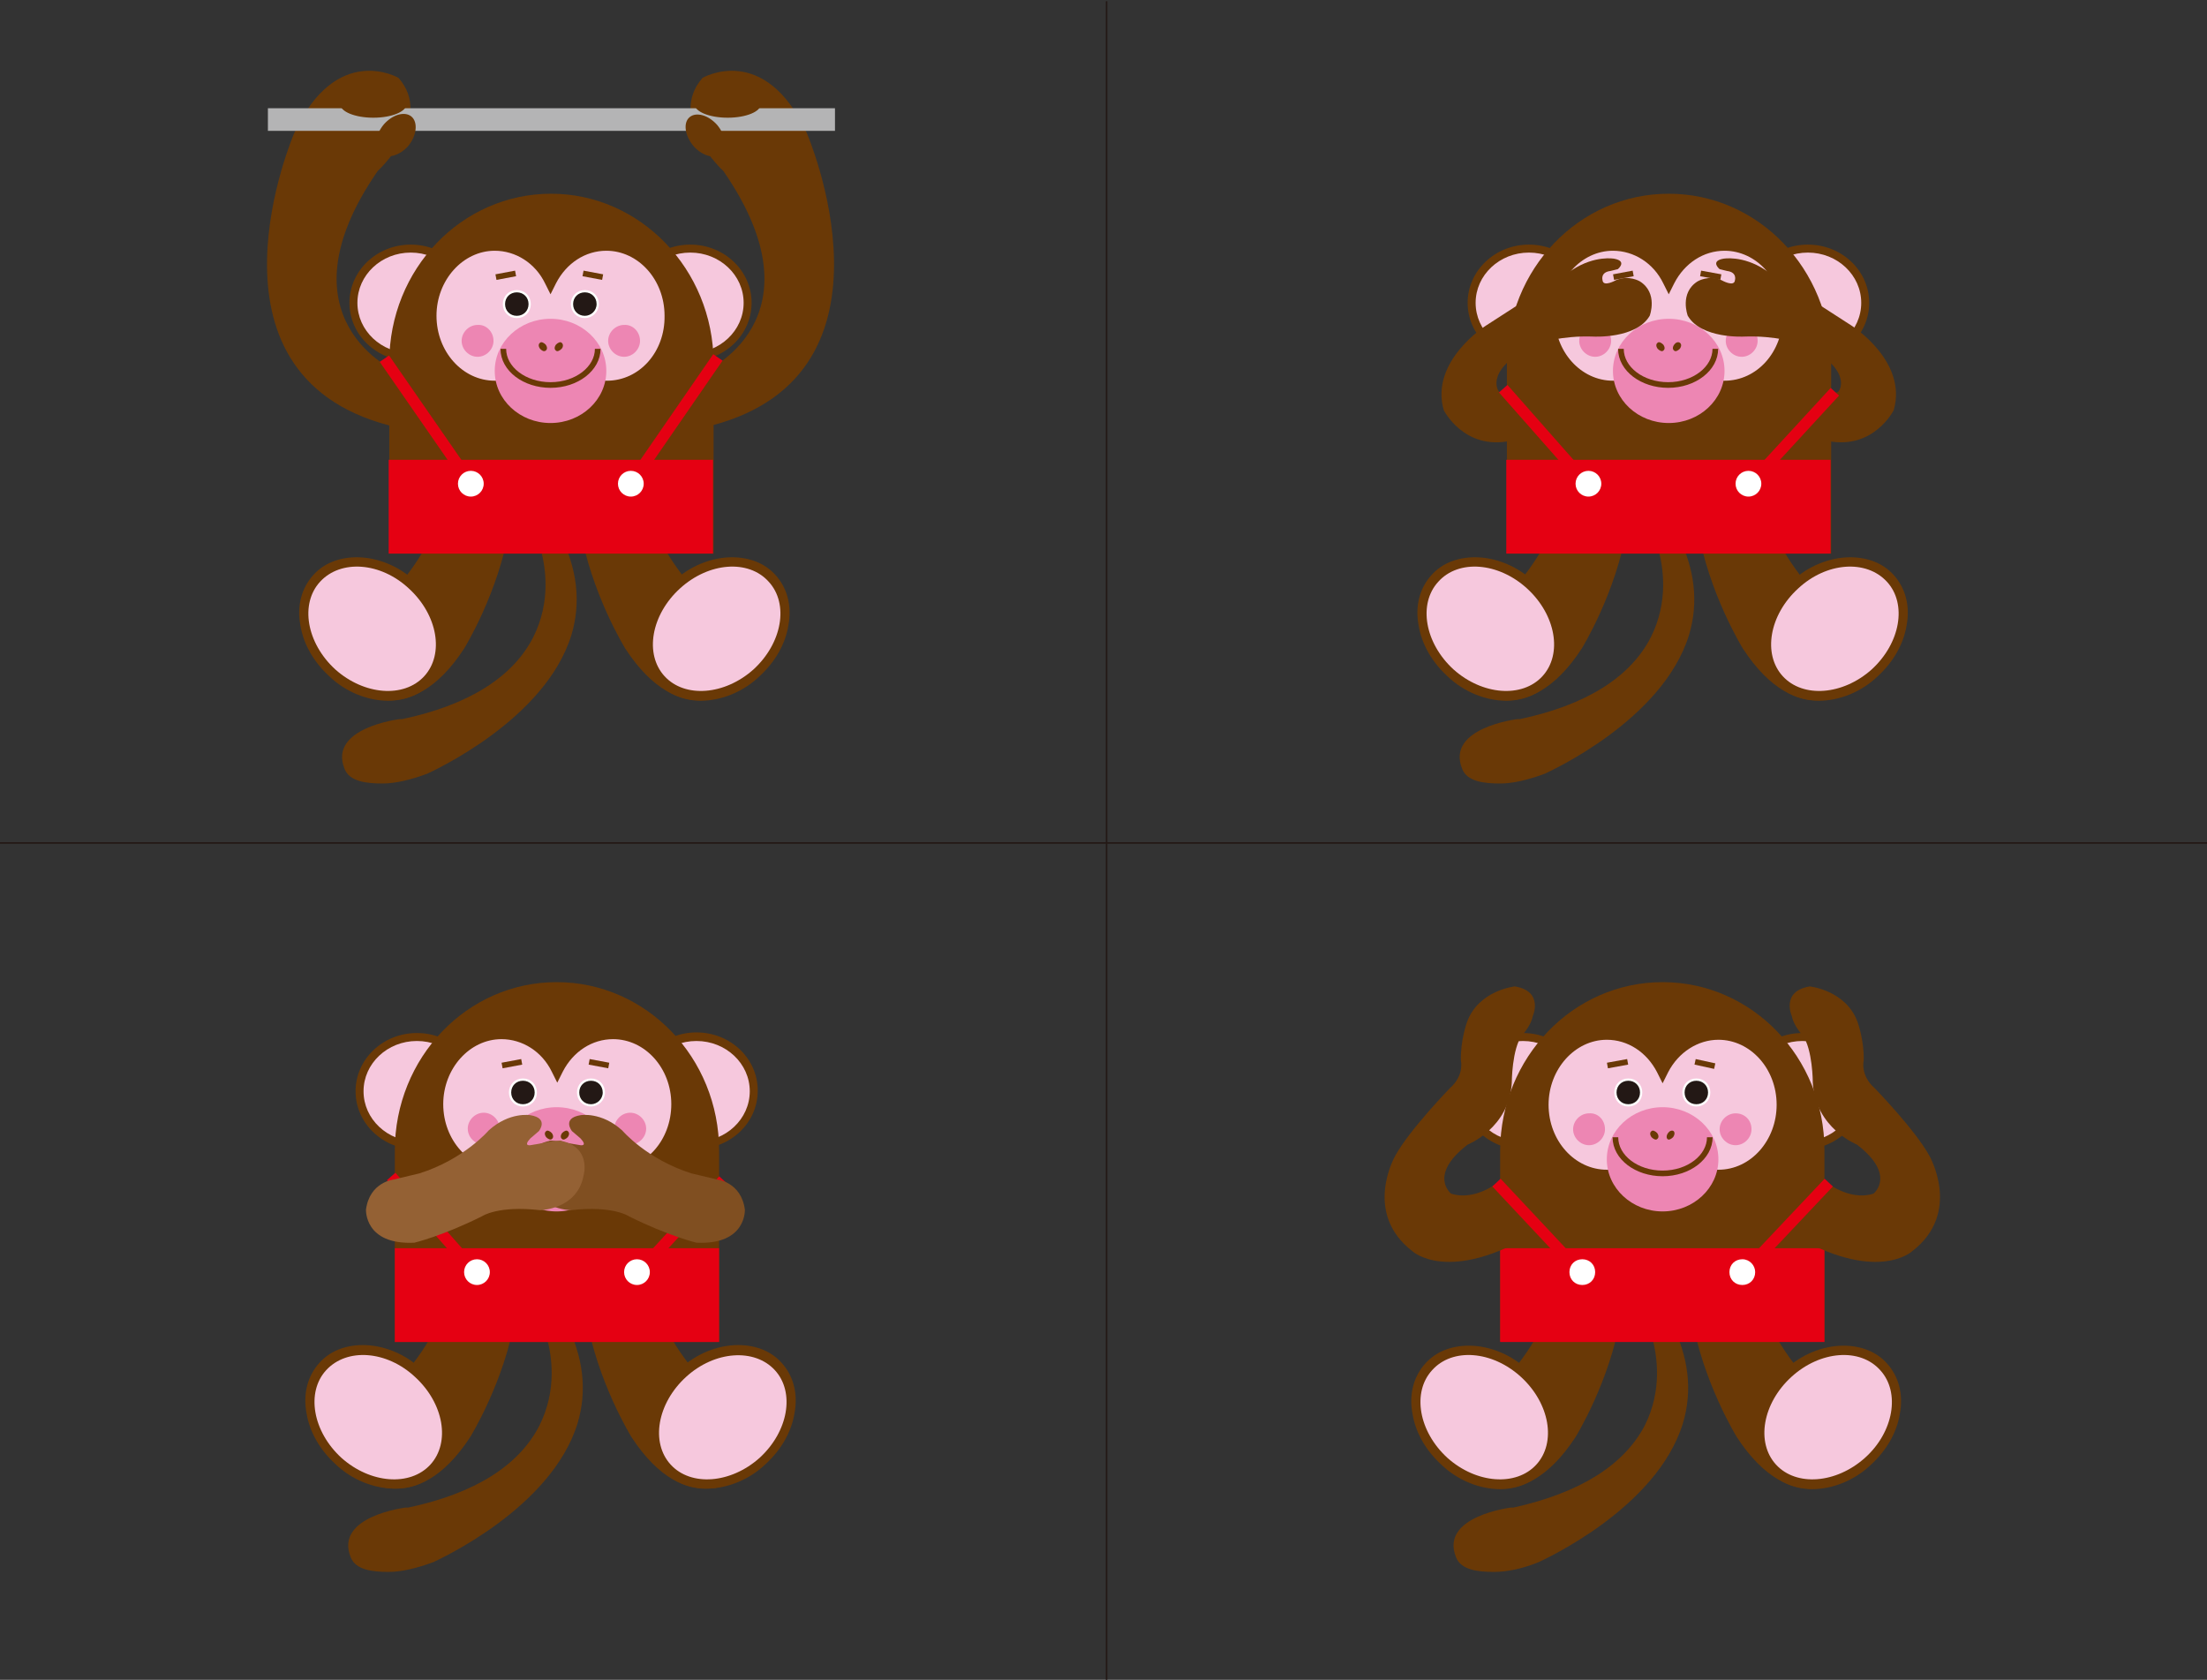 <?xml version="1.0" encoding="utf-8"?>
<!-- Generator: Adobe Illustrator 28.0.0, SVG Export Plug-In . SVG Version: 6.00 Build 0)  -->
<!DOCTYPE svg PUBLIC "-//W3C//DTD SVG 1.1//EN" "http://www.w3.org/Graphics/SVG/1.1/DTD/svg11.dtd">
<svg version="1.1" id="レイヤー_1" xmlns:x="http://ns.adobe.com/Extensibility/1.0/" xmlns:i="http://ns.adobe.com/AdobeIllustrator/10.0/" xmlns:graph="http://ns.adobe.com/Graphs/1.0/"
	 xmlns="http://www.w3.org/2000/svg" xmlns:xlink="http://www.w3.org/1999/xlink" x="0px" y="0px" viewBox="0 0 360 274"
	 style="enable-background:new 0 0 360 274;" xml:space="preserve">
<rect x="0" y="0" width="360" height="274" fill="#333333" stroke="none"/>
<style type="text/css">
	.st0{fill:#6A3906;}
	.st1{fill:#F6C8DD;}
	.st2{fill:#231815;stroke:#FFFFFF;stroke-width:0.369;stroke-miterlimit:10;}
	.st3{fill:#231815;}
	.st4{fill:#ED86B3;}
	.st5{fill:none;stroke:#6A3906;stroke-width:0.922;stroke-miterlimit:10;}
	.st6{fill:#E50012;}
	.st7{fill:none;stroke:#B4B4B5;stroke-width:3.689;stroke-miterlimit:10;}
	.st8{fill:none;stroke:#E50012;stroke-width:1.845;stroke-miterlimit:10;}
	.st9{fill:#FFFFFF;}
	.st10{fill:#804F21;}
	.st11{fill:#946134;}
	.st12{fill:none;stroke:#231815;stroke-width:0.252;stroke-miterlimit:10;}
</style>
<g>
	<path class="st0" d="M65.2,117.3c0,0-11.7,1.4-9,8.1c0.8,2.1,3.6,2.4,6.2,2.4c2.1,0,4.6-0.6,7.3-1.6c0.8-0.4,19.2-8.7,23.5-22.6
		c1.6-5.3,1-10.8-1.9-16.5l-3.1,2.5c0.8,2.9,1.7,8.5-1.2,14.3c-3.3,6.5-10.5,11.1-21.4,13.4"/>
	<path class="st0" d="M114.6,97.7c0,0,10.4,7.1,5.5,14.6c0,0-9.1,7.3-18.1-6.5c0,0-22.5-36.3,8.4-49.4l2.5,8.5
		C113,64.8,94.5,76.1,114.6,97.7z"/>
	<path class="st0" d="M114.3,114.3c3.3,0,6.9-1.4,9.6-4c2.5-2.3,4.2-5.2,4.7-8.3c0.6-3.2-0.2-6.1-2.1-8.2c-1.7-1.9-4.2-2.9-7.1-2.9
		c-3.3,0-6.9,1.4-9.6,4c-2.5,2.3-4.2,5.2-4.7,8.3c-0.6,3.2,0.2,6.1,2.1,8.2C109,113.2,111.5,114.3,114.3,114.3z"/>
	<path class="st1" d="M110.9,96c-4.7,4.3-5.8,10.7-2.5,14.3c3.3,3.6,9.8,3.1,14.5-1.1c4.7-4.3,5.8-10.7,2.5-14.3
		C122.1,91.2,115.6,91.7,110.9,96z"/>
	<path class="st0" d="M61.6,27.9c0,0,9.3-8.5,3.4-15.2c0,0-10.1-5.9-17,9c0,0-17,39.2,15.5,47.7l1.3-8.8
		C64.7,60.7,44.9,52.1,61.6,27.9z"/>
	<path class="st0" d="M63.1,97.7c0,0-10.4,7.1-5.5,14.6c0,0,9.1,7.3,18.1-6.5c0,0,22.5-36.3-8.4-49.4l-2.5,8.5
		C64.7,64.8,83.1,76.1,63.1,97.7z"/>
	<ellipse class="st0" cx="67" cy="49.4" rx="10" ry="9.5"/>
	<ellipse class="st1" cx="67" cy="49.4" rx="8.7" ry="8.2"/>
	<ellipse class="st0" cx="112.6" cy="49.4" rx="10" ry="9.5"/>
	<ellipse class="st1" cx="112.6" cy="49.4" rx="8.7" ry="8.2"/>
	<path class="st0" d="M89.9,31.6c-14.6,0-26.4,12.3-26.4,27.5v31.2h52.9V59.1C116.3,43.9,104.4,31.6,89.9,31.6z"/>
	<path class="st1" d="M99,62.1c-3.4,0-6.6-2-8.2-5.3L89.8,55l-0.9,1.8c-1.7,3.3-4.8,5.3-8.2,5.3c-5.2,0-9.5-4.7-9.5-10.6
		c0-5.8,4.3-10.6,9.5-10.6c3.4,0,6.6,2,8.2,5.3l0.9,1.8l0.9-1.8c1.7-3.3,4.8-5.3,8.2-5.3c5.2,0,9.5,4.7,9.5,10.6
		C108.5,57.4,104.3,62.1,99,62.1z"/>
	<path class="st2" d="M84.3,51.7c-1.2,0-2.1-0.9-2.1-2.1c0-1.2,0.9-2.1,2.1-2.1c1.2,0,2.1,0.9,2.1,2.1
		C86.4,50.8,85.5,51.7,84.3,51.7z"/>
	<path class="st3" d="M85.9,49.6c0,0.9-0.7,1.6-1.6,1.6c-0.9,0-1.6-0.7-1.6-1.6c0-0.9,0.7-1.6,1.6-1.6C85.2,48,85.9,48.7,85.9,49.6z
		"/>
	<path class="st2" d="M95.4,51.7c-1.2,0-2.1-0.9-2.1-2.1c0-1.2,0.9-2.1,2.1-2.1c1.2,0,2.1,0.9,2.1,2.1
		C97.5,50.8,96.5,51.7,95.4,51.7z"/>
	<path class="st3" d="M97,49.6c0,0.9-0.7,1.6-1.6,1.6c-0.9,0-1.6-0.7-1.6-1.6c0-0.9,0.7-1.6,1.6-1.6C96.2,48,97,48.7,97,49.6z"/>
	<ellipse class="st4" cx="89.8" cy="60.5" rx="9.1" ry="8.5"/>
	<path class="st5" d="M97.5,56.9c0,3.2-3.4,5.9-7.7,5.9c-4.2,0-7.7-2.6-7.7-5.9"/>
	<path class="st0" d="M89,56.2c0.3,0.4,0.3,0.8,0,1s-0.6,0-0.9-0.3c-0.3-0.4-0.3-0.8,0-1C88.3,55.7,88.7,55.9,89,56.2z"/>
	<path class="st0" d="M90.7,56.2c-0.3,0.4-0.3,0.8,0,1c0.2,0.2,0.6,0,0.9-0.3s0.3-0.8,0-1C91.4,55.7,91,55.9,90.7,56.2z"/>
	<path class="st4" d="M80.5,55.6c0,1.4-1.2,2.6-2.6,2.6c-1.4,0-2.6-1.2-2.6-2.6c0-1.4,1.2-2.6,2.6-2.6
		C79.3,52.9,80.5,54.1,80.5,55.6z"/>
	<path class="st4" d="M104.4,55.6c0,1.4-1.2,2.6-2.6,2.6c-1.4,0-2.6-1.2-2.6-2.6c0-1.4,1.2-2.6,2.6-2.6
		C103.2,52.9,104.4,54.1,104.4,55.6z"/>
	<path class="st0" d="M63.3,114.3c-3.3,0-6.9-1.4-9.6-4c-2.5-2.3-4.2-5.2-4.7-8.3c-0.6-3.2,0.2-6.1,2.1-8.2c1.7-1.9,4.2-2.9,7.1-2.9
		c3.3,0,6.9,1.4,9.6,4c2.5,2.3,4.2,5.2,4.7,8.3c0.6,3.2-0.2,6.1-2.1,8.2C68.7,113.2,66.2,114.3,63.3,114.3z"/>
	<path class="st1" d="M66.7,96c4.7,4.3,5.8,10.7,2.5,14.3c-3.3,3.6-9.8,3.1-14.5-1.1c-4.7-4.3-5.8-10.7-2.5-14.3
		C55.6,91.2,62.1,91.7,66.7,96z"/>
	<line class="st5" x1="84.1" y1="44.6" x2="80.9" y2="45.2"/>
	<line class="st5" x1="95.1" y1="44.6" x2="98.3" y2="45.2"/>
	<rect x="63.4" y="75" class="st6" width="52.9" height="15.3"/>
	<path class="st0" d="M118,27.9c0,0-9.3-8.5-3.4-15.2c0,0,10.1-5.9,17,9c0,0,17,39.2-15.5,47.7l-1.3-8.8
		C114.9,60.7,134.7,52.1,118,27.9z"/>
	<line class="st7" x1="43.7" y1="19.5" x2="136.2" y2="19.5"/>
	<path class="st0" d="M113.1,23.8c1.4,1.6,3.4,2.2,4.5,1.3c1.1-0.9,0.8-3-0.6-4.7c-1.4-1.6-3.4-2.2-4.5-1.3
		C111.4,20,111.7,22.1,113.1,23.8z"/>
	<path class="st0" d="M113.3,17c0,1.2,2.4,2.2,5.4,2.2c3,0,5.4-1,5.4-2.2s-2.4-2.2-5.4-2.2C115.7,14.8,113.3,15.8,113.3,17z"/>
	<path class="st0" d="M66.6,23.8C65.2,25.4,63.1,26,62,25c-1.1-0.9-0.8-3,0.6-4.7c1.4-1.6,3.4-2.2,4.5-1.3S68,22.1,66.6,23.8z"/>
	<path class="st0" d="M66.3,17c0,1.2-2.4,2.2-5.4,2.2c-3,0-5.4-1-5.4-2.2s2.4-2.2,5.4-2.2C63.9,14.8,66.3,15.8,66.3,17z"/>
	<line class="st8" x1="117.1" y1="58.3" x2="102" y2="80.2"/>
	<line class="st8" x1="62.7" y1="58.5" x2="77.8" y2="80.3"/>
	<circle class="st9" cx="76.8" cy="78.9" r="2.1"/>
	<circle class="st9" cx="102.9" cy="78.9" r="2.1"/>
</g>
<g>
	<ellipse class="st0" cx="294" cy="178" rx="10" ry="9.5"/>
	<ellipse class="st1" cx="294" cy="178" rx="8.7" ry="8.2"/>
	<ellipse class="st0" cx="248.4" cy="178" rx="10" ry="9.5"/>
	<ellipse class="st1" cx="248.4" cy="178" rx="8.7" ry="8.2"/>
	<path class="st0" d="M246.5,245.9c0,0-11.7,1.4-9,8.1c0.8,2.1,3.6,2.4,6.2,2.4c2.1,0,4.6-0.5,7.3-1.6c0.8-0.4,19.2-8.7,23.5-22.6
		c1.6-5.3,1-10.8-1.9-16.5l-3.1,2.5c0.8,2.9,1.7,8.5-1.2,14.3c-3.4,6.5-10.6,11-21.4,13.4"/>
	<path class="st0" d="M295.9,226.3c0,0,10.4,7.1,5.5,14.6c0,0-9.1,7.3-18.1-6.5c0,0-22.5-36.4,8.5-49.4l2.5,8.5
		C294.3,193.4,275.9,204.7,295.9,226.3z"/>
	<path class="st0" d="M295.6,242.9c3.3,0,6.9-1.4,9.6-4c2.5-2.3,4.2-5.2,4.7-8.3c0.6-3.2-0.2-6.1-2.1-8.2c-1.7-1.9-4.2-2.9-7.1-2.9
		c-3.3,0-6.9,1.4-9.6,4c-2.5,2.3-4.2,5.2-4.7,8.3c-0.6,3.2,0.2,6.1,2.1,8.2C290.3,241.8,292.8,242.9,295.6,242.9z"/>
	<path class="st1" d="M292.2,224.6c-4.7,4.3-5.8,10.7-2.5,14.3c3.3,3.6,9.8,3.1,14.5-1.1s5.8-10.7,2.5-14.3
		C303.4,219.8,296.9,220.3,292.2,224.6z"/>
	<path class="st0" d="M244.4,226.3c0,0-10.4,7.1-5.5,14.6c0,0,9.1,7.3,18.1-6.5c0,0,22.5-36.3-8.4-49.4l-2.5,8.5
		C246,193.4,264.5,204.7,244.4,226.3z"/>
	<path class="st0" d="M271.2,160.2c-14.6,0-26.4,12.3-26.5,27.4l0,31.2l52.9,0l0-31.2C297.6,172.5,285.8,160.2,271.2,160.2z"/>
	<path class="st1" d="M280.3,190.8c-3.4,0-6.5-2-8.2-5.3l-0.9-1.8l-0.9,1.8c-1.7,3.3-4.9,5.3-8.2,5.3c-5.2,0-9.5-4.7-9.5-10.6
		c0-5.8,4.3-10.6,9.5-10.6c3.4,0,6.5,2,8.2,5.3l0.9,1.8l0.9-1.8c1.7-3.3,4.9-5.3,8.2-5.3c5.2,0,9.5,4.7,9.5,10.6
		C289.8,186,285.6,190.8,280.3,190.8z"/>
	<path class="st2" d="M265.6,180.3c-1.2,0-2.1-0.9-2.1-2.1c0-1.2,0.9-2.1,2.1-2.1c1.2,0,2.1,0.9,2.1,2.1
		C267.7,179.4,266.8,180.3,265.6,180.3z"/>
	<path class="st3" d="M267.2,178.2c0,0.9-0.7,1.6-1.6,1.6c-0.9,0-1.6-0.7-1.6-1.6c0-0.9,0.7-1.6,1.6-1.6
		C266.5,176.6,267.2,177.3,267.2,178.2z"/>
	<path class="st2" d="M276.7,180.3c-1.2,0-2.1-0.9-2.1-2.1c0-1.2,0.9-2.1,2.1-2.1c1.2,0,2.1,0.9,2.1,2.1
		C278.8,179.4,277.9,180.3,276.7,180.3z"/>
	<path class="st3" d="M278.3,178.2c0,0.9-0.7,1.6-1.6,1.6s-1.6-0.7-1.6-1.6c0-0.9,0.7-1.6,1.6-1.6
		C277.6,176.7,278.3,177.4,278.3,178.2z"/>
	<path class="st4" d="M280.3,189.1c0,4.7-4.1,8.5-9.1,8.5c-5,0-9.1-3.8-9.1-8.5c0-4.7,4.1-8.5,9.1-8.5
		C276.2,180.6,280.3,184.4,280.3,189.1z"/>
	<path class="st5" d="M278.9,185.5c0,3.2-3.4,5.9-7.7,5.9c-4.2,0-7.7-2.6-7.7-5.9"/>
	<path class="st0" d="M270.3,184.8c0.3,0.4,0.3,0.8,0,1c-0.2,0.2-0.6,0-0.9-0.3c-0.3-0.4-0.3-0.8,0-1
		C269.6,184.3,270,184.5,270.3,184.8z"/>
	<path class="st0" d="M272.1,184.8c-0.3,0.4-0.3,0.8-0.1,1s0.6,0,0.9-0.3c0.3-0.4,0.3-0.8,0.1-1
		C272.7,184.3,272.3,184.5,272.1,184.8z"/>
	<path class="st4" d="M261.8,184.2c0,1.4-1.2,2.6-2.6,2.6c-1.4,0-2.6-1.2-2.6-2.6c0-1.4,1.2-2.6,2.6-2.6
		C260.7,181.5,261.8,182.7,261.8,184.2z"/>
	<path class="st4" d="M285.7,184.2c0,1.4-1.2,2.6-2.6,2.6c-1.4,0-2.6-1.2-2.6-2.6c0-1.4,1.2-2.6,2.6-2.6
		C284.6,181.6,285.7,182.7,285.7,184.2z"/>
	<path class="st0" d="M244.7,242.9c-3.3,0-6.9-1.4-9.6-4c-2.5-2.3-4.2-5.2-4.7-8.3c-0.6-3.2,0.2-6.1,2.1-8.2
		c1.7-1.9,4.2-2.9,7.1-2.9c3.3,0,6.9,1.4,9.6,4c2.5,2.3,4.2,5.2,4.7,8.3c0.6,3.2-0.2,6.1-2.1,8.2C250,241.8,247.5,242.9,244.7,242.9
		z"/>
	<path class="st1" d="M248.1,224.6c4.7,4.3,5.8,10.7,2.5,14.3c-3.3,3.6-9.8,3.1-14.5-1.1c-4.7-4.3-5.8-10.7-2.5-14.3
		C236.9,219.8,243.4,220.3,248.1,224.6z"/>
	<line class="st5" x1="265.5" y1="173.2" x2="262.2" y2="173.8"/>
	<line class="st5" x1="276.5" y1="173.2" x2="279.7" y2="173.9"/>
	<rect x="244.7" y="203.6" class="st6" width="52.9" height="15.3"/>
	<path class="st0" d="M250,165.8c0,0,1.9-4.1-2.9-4.9c0,0-5.9,0.6-7.8,5.8c0,0-1.1,3-1,6.3c0,0,0.6,2.4-1.8,4.5c0,0-6.6,6.8-8.9,11
		c0,0-5.4,9.3,2.8,15.6c0,0,5.9,5.5,20.1-3.1l-5.8-8.4c0,0-3.9,3.4-8,2.1c0,0-3.8-3,2.7-8c0,0,6.8-2.7,7.2-10.1c0,0,0-5.5,1.7-7.8
		C248.4,168.8,249.8,167.1,250,165.8z"/>
	<line class="st8" x1="244.1" y1="192.9" x2="259.1" y2="208.9"/>
	<path class="st0" d="M292.3,165.8c0,0-1.9-4.1,2.9-4.9c0,0,5.9,0.6,7.8,5.8c0,0,1.1,3,1,6.3c0,0-0.6,2.4,1.8,4.5
		c0,0,6.6,6.8,8.9,11c0,0,5.4,9.3-2.8,15.6c0,0-5.9,5.5-20.1-3.1l5.8-8.4c0,0,3.9,3.4,8,2.1c0,0,3.8-3-2.7-8c0,0-6.8-2.7-7.2-10.1
		c0,0,0-5.5-1.7-7.8C293.9,168.8,292.5,167.1,292.3,165.8z"/>
	<line class="st8" x1="298.3" y1="192.9" x2="283.2" y2="208.9"/>
	<path class="st9" d="M260.2,207.5c0,1.2-0.9,2.1-2.1,2.1c-1.2,0-2.1-0.9-2.1-2.1c0-1.2,0.9-2.1,2.1-2.1
		C259.3,205.4,260.2,206.3,260.2,207.5z"/>
	<path class="st9" d="M286.3,207.5c0,1.2-0.9,2.1-2.1,2.1c-1.2,0-2.1-0.9-2.1-2.1c0-1.2,0.9-2.1,2.1-2.1
		C285.4,205.4,286.3,206.4,286.3,207.5z"/>
</g>
<g>
	<ellipse class="st0" cx="68" cy="178" rx="10" ry="9.5"/>
	<ellipse class="st1" cx="68" cy="178" rx="8.7" ry="8.2"/>
	<path class="st0" d="M113.6,187.4c-5.5,0-10-4.2-10-9.5c0-5.2,4.5-9.5,10-9.5c5.5,0,10,4.2,10,9.5
		C123.6,183.2,119.1,187.4,113.6,187.4z"/>
	<ellipse class="st1" cx="113.6" cy="178" rx="8.7" ry="8.2"/>
	<g>
		<g>
			<path class="st0" d="M66.2,245.9c0,0-11.7,1.4-9,8.1c0.8,2.1,3.6,2.4,6.2,2.4c2.1,0,4.6-0.6,7.3-1.6c0.8-0.4,19.2-8.7,23.5-22.6
				c1.6-5.3,1-10.8-1.9-16.5l-3.1,2.5c0.8,2.9,1.7,8.5-1.2,14.3c-3.3,6.5-10.5,11.1-21.4,13.4"/>
			<path class="st0" d="M115.6,226.3c0,0,10.4,7.1,5.5,14.6c0,0-9.1,7.3-18.1-6.5c0,0-22.5-36.3,8.4-49.4l2.5,8.5
				C114,193.4,95.5,204.7,115.6,226.3z"/>
			<path class="st0" d="M115.3,242.8c3.3,0,6.9-1.4,9.6-4c2.5-2.3,4.2-5.2,4.7-8.3c0.6-3.2-0.2-6.1-2.1-8.2
				c-1.7-1.9-4.2-2.9-7.1-2.9c-3.3,0-6.9,1.4-9.6,4c-2.5,2.3-4.2,5.2-4.7,8.3c-0.6,3.2,0.2,6.1,2.1,8.2
				C110,241.8,112.5,242.8,115.3,242.8z"/>
			<path class="st1" d="M111.9,224.6c-4.7,4.3-5.8,10.7-2.5,14.3c3.3,3.6,9.8,3.1,14.5-1.1c4.7-4.3,5.8-10.7,2.5-14.3
				S116.6,220.3,111.9,224.6z"/>
			<path class="st0" d="M64.1,226.3c0,0-10.4,7.1-5.5,14.6c0,0,9.1,7.3,18.1-6.5c0,0,22.5-36.3-8.4-49.4l-2.5,8.5
				C65.7,193.4,84.1,204.7,64.1,226.3z"/>
			<path class="st0" d="M90.8,160.2c-14.6,0-26.4,12.3-26.4,27.5v31.2h52.9v-31.2C117.3,172.5,105.4,160.2,90.8,160.2z"/>
			<path class="st1" d="M100,190.7c-3.4,0-6.6-2-8.2-5.3l-0.9-1.8l-0.9,1.8c-1.7,3.3-4.8,5.3-8.2,5.3c-5.2,0-9.5-4.7-9.5-10.6
				c0-5.8,4.3-10.6,9.5-10.6c3.4,0,6.6,2,8.2,5.3l0.9,1.8l0.9-1.8c1.7-3.3,4.8-5.3,8.2-5.3c5.2,0,9.5,4.7,9.5,10.6
				C109.5,186,105.3,190.7,100,190.7z"/>
			<path class="st2" d="M85.3,180.3c-1.2,0-2.1-0.9-2.1-2.1c0-1.2,0.9-2.1,2.1-2.1c1.2,0,2.1,0.9,2.1,2.1
				C87.4,179.4,86.5,180.3,85.3,180.3z"/>
			<path class="st3" d="M86.9,178.2c0,0.9-0.7,1.6-1.6,1.6c-0.9,0-1.6-0.7-1.6-1.6c0-0.9,0.7-1.6,1.6-1.6
				C86.2,176.6,86.9,177.3,86.9,178.2z"/>
			<path class="st2" d="M96.4,180.3c-1.2,0-2.1-0.9-2.1-2.1c0-1.2,0.9-2.1,2.1-2.1c1.2,0,2.1,0.9,2.1,2.1
				C98.5,179.4,97.5,180.3,96.4,180.3z"/>
			<path class="st3" d="M98,178.2c0,0.9-0.7,1.6-1.6,1.6c-0.9,0-1.6-0.7-1.6-1.6c0-0.9,0.7-1.6,1.6-1.6
				C97.2,176.6,98,177.3,98,178.2z"/>
			<ellipse class="st4" cx="90.8" cy="189.1" rx="9.1" ry="8.5"/>
			<path class="st5" d="M98.5,185.4c0,3.2-3.4,5.9-7.7,5.9c-4.2,0-7.7-2.6-7.7-5.9"/>
			<path class="st0" d="M90,184.8c0.3,0.4,0.3,0.8,0,1c-0.2,0.2-0.6,0-0.9-0.3c-0.3-0.4-0.3-0.8,0-1C89.3,184.3,89.7,184.5,90,184.8
				z"/>
			<path class="st0" d="M91.7,184.8c-0.3,0.4-0.3,0.8,0,1c0.2,0.2,0.6,0,0.9-0.3c0.3-0.4,0.3-0.8,0-1
				C92.4,184.3,92,184.5,91.7,184.8z"/>
			<path class="st4" d="M81.5,184.1c0,1.4-1.2,2.6-2.6,2.6c-1.4,0-2.6-1.2-2.6-2.6c0-1.4,1.2-2.6,2.6-2.6
				C80.3,181.5,81.5,182.7,81.5,184.1z"/>
			<path class="st4" d="M105.4,184.1c0,1.4-1.2,2.6-2.6,2.6c-1.4,0-2.6-1.2-2.6-2.6c0-1.4,1.2-2.6,2.6-2.6
				C104.2,181.5,105.4,182.7,105.4,184.1z"/>
			<path class="st0" d="M64.3,242.8c-3.3,0-6.9-1.4-9.6-4c-2.5-2.3-4.2-5.2-4.7-8.3c-0.6-3.2,0.2-6.1,2.1-8.2
				c1.7-1.9,4.2-2.9,7.1-2.9c3.3,0,6.9,1.4,9.6,4c2.5,2.3,4.2,5.2,4.7,8.3c0.6,3.2-0.2,6.1-2.1,8.2
				C69.7,241.8,67.2,242.8,64.3,242.8z"/>
			<path class="st1" d="M67.7,224.6c4.7,4.3,5.8,10.7,2.5,14.3c-3.3,3.6-9.8,3.1-14.5-1.1c-4.7-4.3-5.8-10.7-2.5-14.3
				C56.6,219.8,63.1,220.3,67.7,224.6z"/>
			<line class="st5" x1="85.1" y1="173.2" x2="81.9" y2="173.8"/>
			<line class="st5" x1="96.1" y1="173.2" x2="99.3" y2="173.8"/>
			<rect x="64.4" y="203.6" class="st6" width="52.9" height="15.3"/>
			<line class="st8" x1="118" y1="192.5" x2="103" y2="208.8"/>
			<line class="st8" x1="63.8" y1="191.9" x2="78.8" y2="208.9"/>
			<circle class="st9" cx="77.8" cy="207.5" r="2.1"/>
			<circle class="st9" cx="103.9" cy="207.5" r="2.1"/>
		</g>
		<path class="st10" d="M93.3,184.5c0,0-1.7-2.1,1.4-2.6c0,0,3.4-0.6,6.8,2.5c0,0,4,4.7,11.3,7l4.2,1c0,0,3.9,0.4,4.5,4.9
			c0,0,0.3,5.8-7.9,5.4c0,0-4.6-1.1-11-4.3c0,0-2.6-1.8-9.5-1c0,0-6.1-0.1-7.1-5.7c0,0-1.3-4.5,3.6-5.6c0,0-0.3-0.3,3.9,0.5l1.2,0.2
			c0,0,1.2,0.2,0-1.1L93.3,184.5z"/>
		<path class="st11" d="M87.9,184.5c0,0,1.7-2.1-1.4-2.6c0,0-3.4-0.6-6.8,2.5c0,0-4,4.7-11.3,7l-4.2,1c0,0-3.9,0.4-4.5,4.9
			c0,0-0.3,5.8,7.9,5.4c0,0,4.6-1.1,11-4.3c0,0,2.6-1.8,9.5-1c0,0,6.1-0.1,7.1-5.7c0,0,1.3-4.5-3.6-5.6c0,0,0.3-0.3-3.9,0.5
			l-1.2,0.2c0,0-1.2,0.2,0-1.1L87.9,184.5z"/>
	</g>
</g>
<g>
	<ellipse class="st0" cx="249.4" cy="49.4" rx="10" ry="9.5"/>
	<ellipse class="st1" cx="249.4" cy="49.4" rx="8.7" ry="8.2"/>
	<ellipse class="st0" cx="294.9" cy="49.4" rx="10" ry="9.5"/>
	<ellipse class="st1" cx="294.9" cy="49.4" rx="8.7" ry="8.2"/>
	<g>
		<path class="st0" d="M247.5,117.3c0,0-11.7,1.4-9,8.1c0.8,2.1,3.6,2.4,6.2,2.4c2.1,0,4.6-0.6,7.3-1.6c0.8-0.4,19.2-8.7,23.5-22.6
			c1.6-5.3,1-10.8-1.9-16.5l-3.1,2.5c0.8,2.9,1.7,8.5-1.2,14.3c-3.3,6.5-10.5,11.1-21.4,13.4"/>
		<path class="st0" d="M296.9,97.7c0,0,10.4,7.1,5.5,14.6c0,0-9.1,7.3-18.1-6.5c0,0-22.5-36.3,8.4-49.4l2.5,8.5
			C295.3,64.8,276.9,76.1,296.9,97.7z"/>
		<path class="st0" d="M296.7,114.3c3.3,0,6.9-1.4,9.6-4c2.5-2.3,4.2-5.2,4.7-8.3c0.6-3.2-0.2-6.1-2.1-8.2c-1.7-1.9-4.2-2.9-7.1-2.9
			c-3.3,0-6.9,1.4-9.6,4c-2.5,2.3-4.2,5.2-4.7,8.3c-0.6,3.2,0.2,6.1,2.1,8.2C291.3,113.2,293.8,114.3,296.7,114.3z"/>
		<path class="st1" d="M293.3,96c-4.7,4.3-5.8,10.7-2.5,14.3c3.3,3.6,9.8,3.1,14.5-1.1c4.7-4.3,5.8-10.7,2.5-14.3
			C304.4,91.2,297.9,91.7,293.3,96z"/>
		<path class="st0" d="M245.4,97.7c0,0-10.4,7.1-5.5,14.6c0,0,9.1,7.3,18.1-6.5c0,0,22.5-36.3-8.4-49.4l-2.5,8.5
			C247,64.8,265.5,76.1,245.4,97.7z"/>
		<path class="st0" d="M272.2,31.6c-14.6,0-26.4,12.3-26.4,27.5v31.2h52.9V59.1C298.6,43.9,286.8,31.6,272.2,31.6z"/>
		<path class="st1" d="M281.3,62.1c-3.4,0-6.6-2-8.2-5.3l-0.9-1.8l-0.9,1.8c-1.7,3.3-4.8,5.3-8.2,5.3c-5.2,0-9.5-4.7-9.5-10.6
			c0-5.8,4.3-10.6,9.5-10.6c3.4,0,6.6,2,8.2,5.3l0.9,1.8l0.9-1.8c1.7-3.3,4.8-5.3,8.2-5.3c5.2,0,9.5,4.7,9.5,10.6
			C290.8,57.4,286.6,62.1,281.3,62.1z"/>
		<path class="st2" d="M266.6,51.7c-1.2,0-2.1-0.9-2.1-2.1c0-1.2,0.9-2.1,2.1-2.1c1.2,0,2.1,0.9,2.1,2.1
			C268.7,50.8,267.8,51.7,266.6,51.7z"/>
		<path class="st3" d="M268.2,49.6c0,0.9-0.7,1.6-1.6,1.6c-0.9,0-1.6-0.7-1.6-1.6c0-0.9,0.7-1.6,1.6-1.6
			C267.5,48,268.2,48.7,268.2,49.6z"/>
		<path class="st2" d="M277.7,51.7c-1.2,0-2.1-0.9-2.1-2.1c0-1.2,0.9-2.1,2.1-2.1c1.2,0,2.1,0.9,2.1,2.1
			C279.8,50.8,278.9,51.7,277.7,51.7z"/>
		<path class="st3" d="M279.3,49.6c0,0.9-0.7,1.6-1.6,1.6c-0.9,0-1.6-0.7-1.6-1.6c0-0.9,0.7-1.6,1.6-1.6
			C278.6,48,279.3,48.7,279.3,49.6z"/>
		<ellipse class="st4" cx="272.2" cy="60.5" rx="9.1" ry="8.5"/>
		<path class="st5" d="M279.8,56.9c0,3.2-3.4,5.9-7.7,5.9c-4.2,0-7.7-2.6-7.7-5.9"/>
		<path class="st0" d="M271.3,56.2c0.3,0.4,0.3,0.8,0,1c-0.2,0.2-0.6,0-0.9-0.3c-0.3-0.4-0.3-0.8,0-1
			C270.6,55.7,271,55.9,271.3,56.2z"/>
		<path class="st0" d="M273.1,56.2c-0.3,0.4-0.3,0.8,0,1c0.2,0.2,0.6,0,0.9-0.3c0.3-0.4,0.3-0.8,0-1
			C273.7,55.7,273.3,55.9,273.1,56.2z"/>
		<path class="st4" d="M262.8,55.6c0,1.4-1.2,2.6-2.6,2.6c-1.4,0-2.6-1.2-2.6-2.6c0-1.4,1.2-2.6,2.6-2.6
			C261.6,52.9,262.8,54.1,262.8,55.6z"/>
		<path class="st4" d="M286.7,55.6c0,1.4-1.2,2.6-2.6,2.6c-1.4,0-2.6-1.2-2.6-2.6c0-1.4,1.2-2.6,2.6-2.6
			C285.6,52.9,286.7,54.1,286.7,55.6z"/>
		<path class="st0" d="M245.7,114.3c-3.3,0-6.9-1.4-9.6-4c-2.5-2.3-4.2-5.2-4.7-8.3c-0.6-3.2,0.2-6.1,2.1-8.2
			c1.7-1.9,4.2-2.9,7.1-2.9c3.3,0,6.9,1.4,9.6,4c2.5,2.3,4.2,5.2,4.7,8.3c0.6,3.2-0.2,6.1-2.1,8.2
			C251,113.2,248.5,114.3,245.7,114.3z"/>
		<path class="st1" d="M249.1,96c4.7,4.3,5.8,10.7,2.5,14.3c-3.3,3.6-9.8,3.1-14.5-1.1c-4.7-4.3-5.8-10.7-2.5-14.3
			C237.9,91.2,244.4,91.7,249.1,96z"/>
		<line class="st5" x1="266.4" y1="44.6" x2="263.2" y2="45.2"/>
		<line class="st5" x1="277.4" y1="44.6" x2="280.7" y2="45.2"/>
		<rect x="245.7" y="75" class="st6" width="52.9" height="15.3"/>
		<path class="st0" d="M263.9,43.9c0,0,1.6-1.3-0.6-1.7c0,0-3.1-0.6-6.8,1.8l-14.1,9.1c0,0-9.2,5.8-6.9,13.8c0,0,3.3,6.6,10.9,5
			c0,0,4.2-1.9,6.3-3.2l-4.2-7c0,0-3.4,3.4-4.1,2c0,0-2.4-3.6,6.4-7.7c0,0,4-1.3,9.1-1.1c0,0,7,0.4,9.2-3.4c0,0,1.4-3.7-1.6-5.6
			c0,0-1.8-1.1-3.9-0.2c0,0-2.1,1.2-2.2,0c0,0-0.4-1.3,1.3-1.5L263.9,43.9z"/>
		<line class="st8" x1="245.2" y1="63.4" x2="260.1" y2="80.3"/>
		<circle class="st9" cx="259.1" cy="78.9" r="2.1"/>
		<path class="st0" d="M280.5,43.9c0,0-1.6-1.3,0.6-1.7c0,0,3.1-0.6,6.8,1.8l14.1,9.1c0,0,9.2,5.8,6.9,13.8c0,0-3.3,6.6-10.9,5
			c0,0-4.2-1.9-6.3-3.2l4.2-7c0,0,3.4,3.4,4.1,2c0,0,2.4-3.6-6.4-7.7c0,0-4-1.3-9.1-1.1c0,0-7,0.4-9.2-3.4c0,0-1.4-3.7,1.6-5.6
			c0,0,1.8-1.1,3.9-0.2c0,0,2.1,1.2,2.2,0c0,0,0.4-1.3-1.3-1.5L280.5,43.9z"/>
		<line class="st8" x1="299.3" y1="63.9" x2="284.3" y2="80.2"/>
		<circle class="st9" cx="285.2" cy="78.9" r="2.1"/>
	</g>
</g>
<line class="st12" x1="180.5" y1="0.2" x2="180.5" y2="274.8"/>
<line class="st12" x1="-0.8" y1="137.5" x2="361.8" y2="137.5"/>
</svg>
